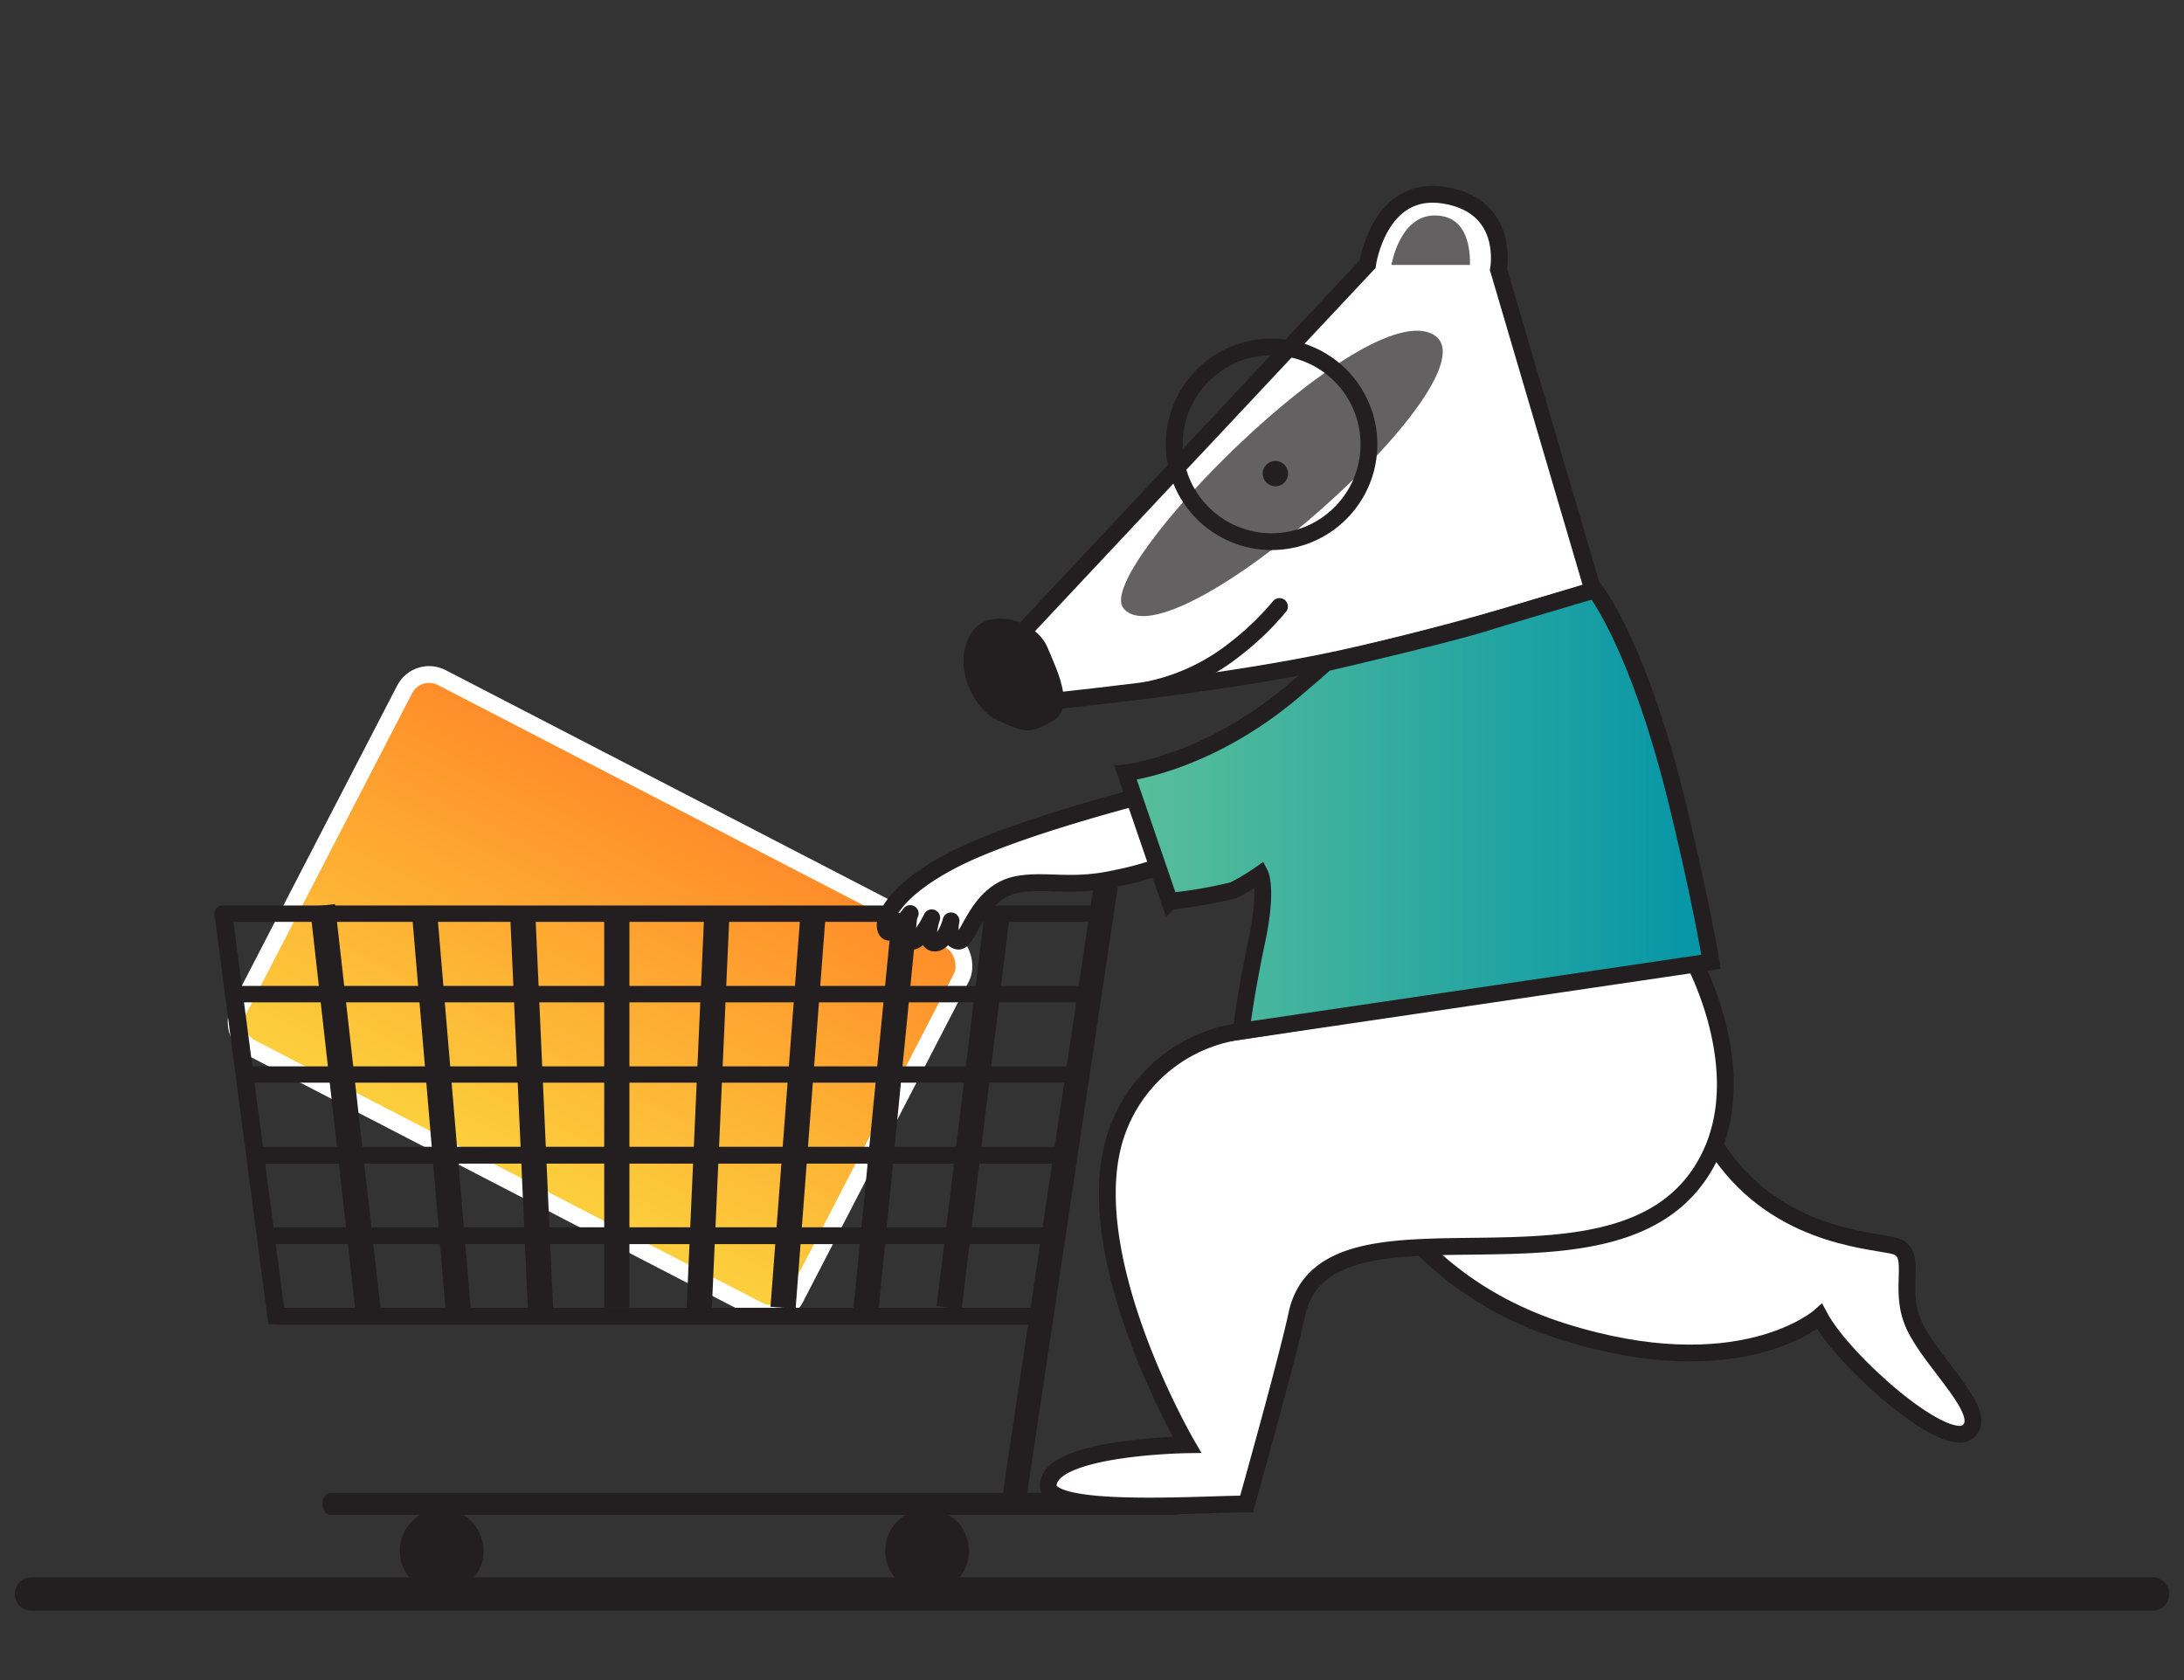 <?xml version="1.0" encoding="UTF-8"?> <svg xmlns="http://www.w3.org/2000/svg" xmlns:xlink="http://www.w3.org/1999/xlink" id="Layer_1" data-name="Layer 1" viewBox="0 0 260 200"><rect x="0" y="0" width="260" height="200" fill="#333333" stroke="none"/><defs><linearGradient id="linear-gradient" x1="76.52" y1="150.86" x2="76.52" y2="101.28" gradientTransform="translate(-5.09 -7.75)" gradientUnits="userSpaceOnUse"><stop offset="0" stop-color="#fcd03d"></stop><stop offset="1" stop-color="#ff8c29"></stop></linearGradient><linearGradient id="linear-gradient-2" x1="133.97" y1="96.46" x2="203.66" y2="96.46" gradientUnits="userSpaceOnUse"><stop offset="0" stop-color="#5abf9a"></stop><stop offset="1" stop-color="#0495a7"></stop></linearGradient><linearGradient id="linear-gradient-3" x1="38.39" y1="132.22" x2="43.89" y2="132.22" gradientUnits="userSpaceOnUse"><stop offset="0" stop-color="#4ac5f2"></stop><stop offset="1" stop-color="#357fc1"></stop></linearGradient><linearGradient id="linear-gradient-4" x1="50.55" y1="132.71" x2="54.61" y2="132.71" xlink:href="#linear-gradient-3"></linearGradient><linearGradient id="linear-gradient-5" x1="62.23" y1="132.71" x2="64.38" y2="132.71" xlink:href="#linear-gradient-3"></linearGradient><linearGradient id="linear-gradient-6" x1="73.43" y1="132.22" x2="73.43" y2="132.22" xlink:href="#linear-gradient-3"></linearGradient><linearGradient id="linear-gradient-7" x1="83.2" y1="132.71" x2="85.34" y2="132.71" xlink:href="#linear-gradient-3"></linearGradient><linearGradient id="linear-gradient-8" x1="93.22" y1="132.22" x2="96.8" y2="132.22" xlink:href="#linear-gradient-3"></linearGradient><linearGradient id="linear-gradient-9" x1="103.02" y1="132.71" x2="107.72" y2="132.71" xlink:href="#linear-gradient-3"></linearGradient><linearGradient id="linear-gradient-10" x1="112.99" y1="132.22" x2="118.71" y2="132.22" xlink:href="#linear-gradient-3"></linearGradient></defs><rect x="34.11" y="93.53" width="74.63" height="49.57" rx="3.28" transform="translate(62.37 -19.59) rotate(27.36)" style="stroke:#fff;stroke-miterlimit:10;stroke-width:2px;fill:url(#linear-gradient)"></rect><line x1="3.76" y1="189.76" x2="256.24" y2="189.76" style="fill:none;stroke:#231f20;stroke-linecap:round;stroke-miterlimit:10;stroke-width:4px"></line><rect x="25.52" y="107.79" width="105.33" height="1.95" rx="0.98" style="fill:#231f20"></rect><rect x="27.3" y="117.37" width="102.58" height="1.95" rx="0.98" style="fill:#231f20"></rect><rect x="28.82" y="126.94" width="100.07" height="1.94" rx="0.97" style="fill:#231f20"></rect><path d="M126.26,136.52H31.18a1,1,0,0,0-.95,1h0a1,1,0,0,0,.95,1h95.08a1,1,0,0,0,.95-1h0A1,1,0,0,0,126.26,136.52Z" style="fill:#231f20"></path><path d="M124.79,146.1H32.87a1,1,0,0,0-.93,1h0a1,1,0,0,0,.93,1h91.92a1,1,0,0,0,.94-1h0A1,1,0,0,0,124.79,146.1Z" style="fill:#231f20"></path><path d="M123,155.68H32.85a1,1,0,0,0-.91,1h0a.94.94,0,0,0,.91,1H123a.94.94,0,0,0,.92-1h0A1,1,0,0,0,123,155.68Z" style="fill:#231f20"></path><polygon points="34.08 157.64 31.94 157.64 25.52 108.76 27.66 108.76 34.08 157.64" style="fill:#231f20"></polygon><rect x="125.06" y="101.31" width="2.86" height="77.4" transform="translate(22.07 -17.15) rotate(8.5)" style="fill:#231f20"></rect><path d="M139.86,177.72H39.33c-.52,0-.94.59-.94,1.31v0c0,.72.42,1.31.94,1.31H139.86c.52,0,.94-.59.94-1.31v0C140.8,178.31,140.38,177.72,139.86,177.72Z" style="fill:#231f20"></path><path d="M201,122.2s-.09,9,3.13,14.09c6.81,10.79,18.12,11.26,21.29,12s.35,4.92,2.46,9.5,9.16,10.56,6.34,12.67-14.78-8.45-17.6-13.73c0,0-9.5,8.45-30.62,1.76s-26.11-25-26.11-25Z" style="fill:#fff;stroke:#231f20;stroke-linecap:round;stroke-miterlimit:10;stroke-width:2px"></path><path d="M137.65,94.29s-16.53,4.08-24.29,8.13-8.46,7.65-7.78,8.42,2.78-2.09,2.78-2.09-1.28,2.24-.2,3.16,2.76-2.65,2.76-2.65-1,2.9.3,3,2-2.64,2-2.64-.51,2.13.81,2.41,2.19-6,7.34-6.79c3.42-.54,6.28.5,11.59-.7a36.17,36.17,0,0,0,7.88-2.52Z" style="fill:#fff;stroke:#231f20;stroke-linecap:round;stroke-linejoin:round;stroke-width:2px"></path><path d="M162.81,31.45,121.12,75.91l1.53,7.83s22.15-2.09,36.89-5.31,30.1-8.14,30.1-8.14L178.39,32.08s1.45-7.52-6.4-8.83S162.81,31.45,162.81,31.45Z" style="fill:#fff;stroke:#231f20;stroke-linecap:round;stroke-miterlimit:10;stroke-width:2px"></path><path d="M115.53,75.52c-2.3,4.08.66,9.1,3.19,10.21,3.27,1.45,3.62,1.72,6.45.2s.92-5.63-.5-8.92S117.45,72.13,115.53,75.52Z" style="fill:#231f20"></path><path d="M133.72,72.37c5.61,7.21,45.18-27.89,36.9-32.55S130.2,67.85,133.72,72.37Z" style="fill:#231f20;opacity:0.7"></path><circle cx="151.83" cy="56.38" r="1.51" style="fill:#231f20"></circle><path d="M152.32,72.2a33.48,33.48,0,0,1-5.19,5,24.58,24.58,0,0,1-10.83,5" style="fill:none;stroke:#231f20;stroke-linecap:round;stroke-miterlimit:10;stroke-width:2px"></path><path d="M165.65,31.54H175c0-1.3,0-5.89-4.2-5.89S165.65,31.54,165.65,31.54Z" style="fill:#231f20;opacity:0.7"></path><path d="M147.62,122.77a18.22,18.22,0,0,0-14.52,11.62c-5.42,14.26,8.21,37.6,8.21,37.6s-16.51.22-16.52,4.86c0,3.51,18.23,2.19,23.61,2.19,0,0,4.74-16.81,6-22.65,3.63-16.43,39.66,1.25,49.22-18.9,4.94-10.39-2-23.08-2-23.08Z" style="fill:#fff;stroke:#231f20;stroke-linecap:round;stroke-miterlimit:10;stroke-width:2px"></path><path d="M199.76,96c-4.65-19.24-9.89-25.77-9.89-25.77s-9.69,2.85-13.35,4c-3.9,1.17-11.7,3.06-18.68,4.69h0s-1.19,1.06-4,3.45C143.55,91,134,92,134,92l5.24,15.29a54.35,54.35,0,0,0,7.6-1.31,25.79,25.79,0,0,0,3.18-1.9s.9,1.73-.37,7.8c-1.44,6.83-1.89,10.87-1.89,10.87l55.93-8.25S202.62,107.79,199.76,96Z" style="stroke:#231f20;stroke-miterlimit:10;stroke-width:2px;fill:url(#linear-gradient-2)"></path><circle cx="151.38" cy="52.89" r="11.59" style="fill:none;stroke:#231f20;stroke-linecap:round;stroke-linejoin:round;stroke-width:2px"></circle><line x1="38.39" y1="107.79" x2="43.89" y2="156.65" style="stroke:#231f20;stroke-miterlimit:10;stroke-width:3px;fill:url(#linear-gradient-3)"></line><line x1="50.55" y1="108.76" x2="54.61" y2="156.65" style="stroke:#231f20;stroke-miterlimit:10;stroke-width:3px;fill:url(#linear-gradient-4)"></line><line x1="62.23" y1="108.76" x2="64.38" y2="156.65" style="stroke:#231f20;stroke-miterlimit:10;stroke-width:3px;fill:url(#linear-gradient-5)"></line><line x1="73.43" y1="108.76" x2="73.43" y2="155.68" style="stroke:#231f20;stroke-miterlimit:10;stroke-width:3px;fill:url(#linear-gradient-6)"></line><line x1="85.34" y1="108.76" x2="83.2" y2="156.65" style="stroke:#231f20;stroke-miterlimit:10;stroke-width:3px;fill:url(#linear-gradient-7)"></line><line x1="96.8" y1="108.76" x2="93.22" y2="155.68" style="stroke:#231f20;stroke-miterlimit:10;stroke-width:3px;fill:url(#linear-gradient-8)"></line><line x1="107.72" y1="108.76" x2="103.02" y2="156.65" style="stroke:#231f20;stroke-miterlimit:10;stroke-width:3px;fill:url(#linear-gradient-9)"></line><line x1="118.71" y1="108.76" x2="112.99" y2="155.68" style="stroke:#231f20;stroke-miterlimit:10;stroke-width:3px;fill:url(#linear-gradient-10)"></line><circle cx="52.58" cy="184.62" r="4.99" style="fill:#231f20"></circle><circle cx="110.37" cy="184.62" r="4.99" style="fill:#231f20"></circle></svg> 